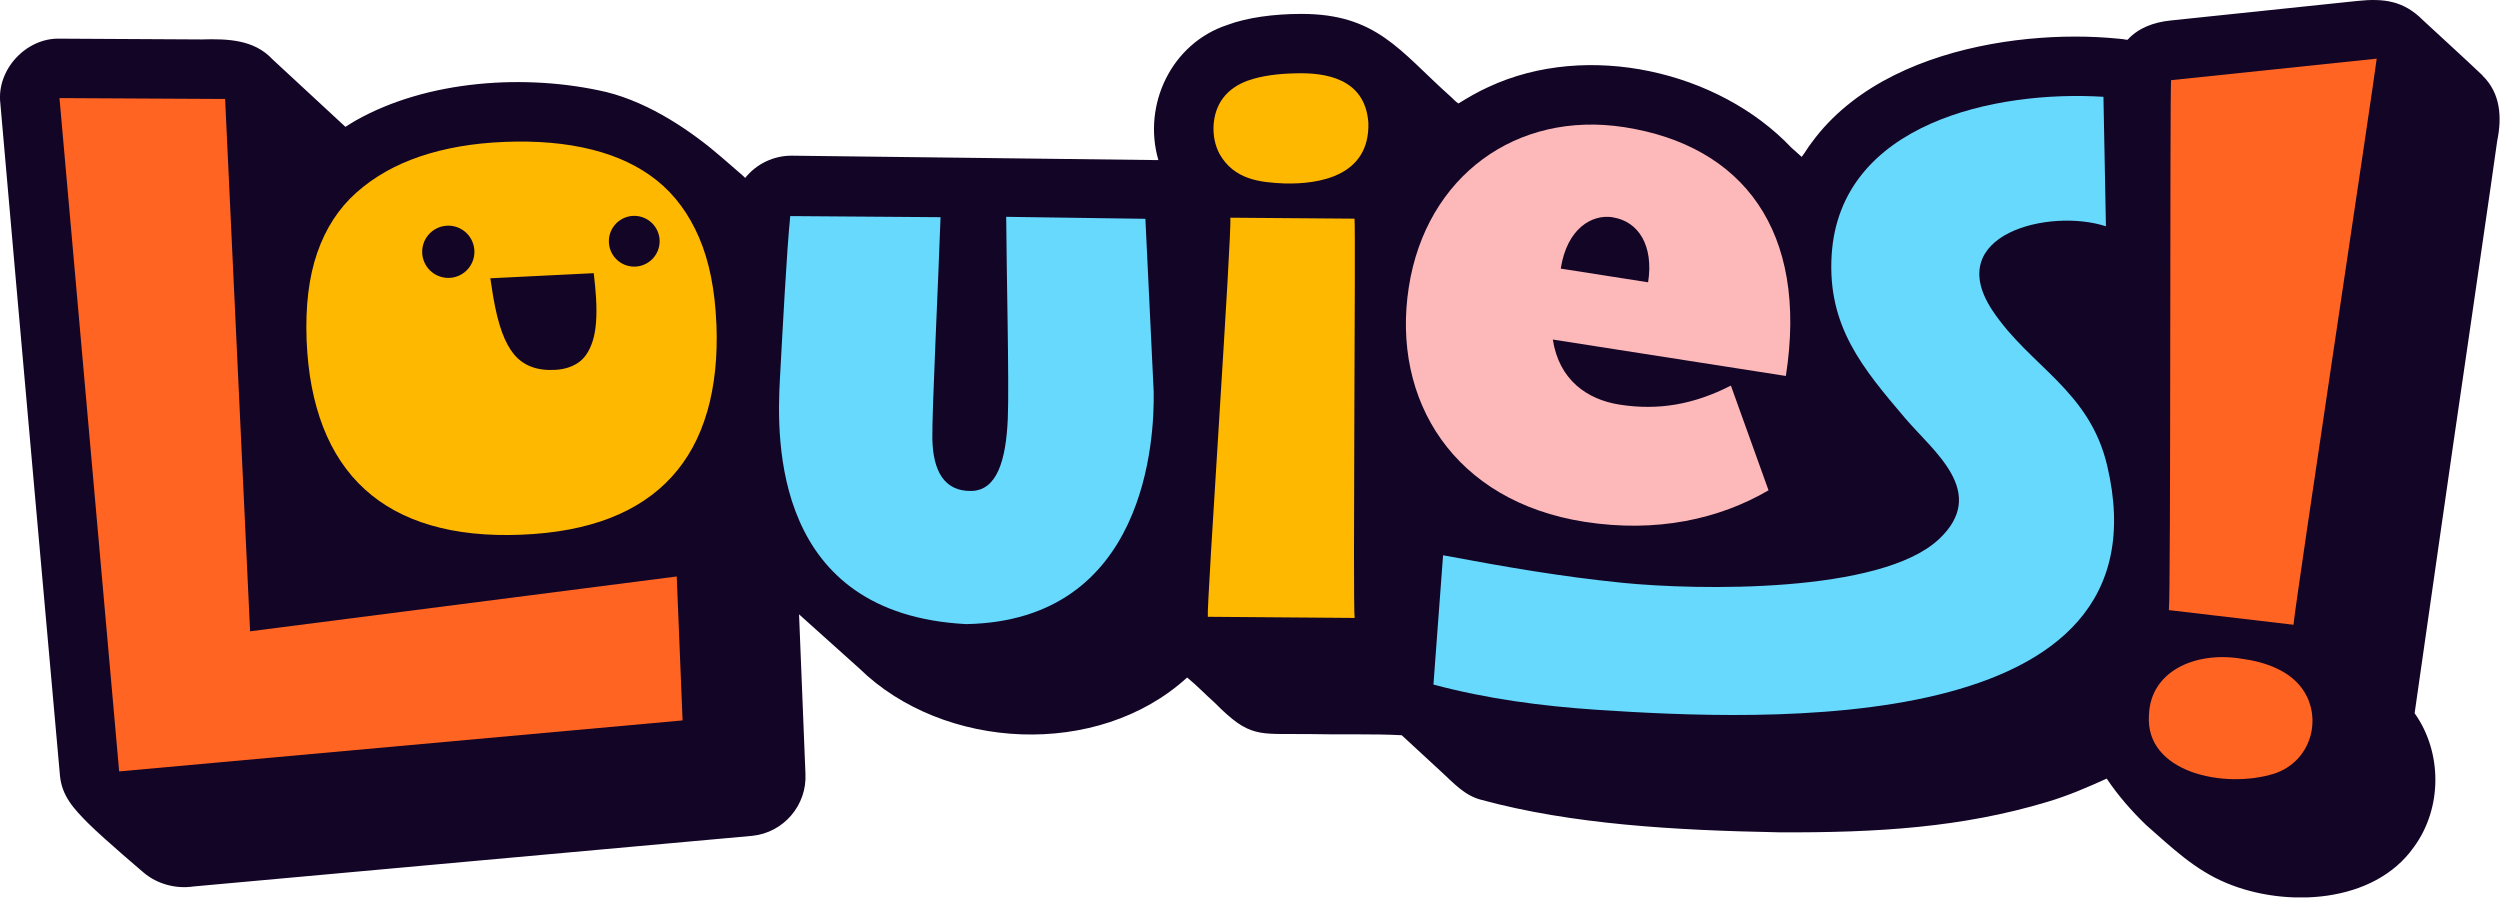 <svg xmlns="http://www.w3.org/2000/svg" fill="none" viewBox="0 0 545 196" height="196" width="545">
<g clip-path="url(#clip0_1809_40395)">
<path fill="#130526" d="M541.242 16.492L541.182 16.432C536.913 12.374 532.514 8.407 528.205 4.399C523.986 0.151 519.667 -0.402 513.862 0.211C505.294 1.115 476.93 4.078 473.153 4.47C469.598 4.841 466.203 6.036 463.823 8.658C463.752 8.728 462.949 8.547 462.828 8.537C462.477 8.497 462.115 8.457 461.764 8.427C461.03 8.357 460.297 8.286 459.564 8.236C458.017 8.126 456.46 8.045 454.904 8.005C451.529 7.925 448.154 8.005 444.789 8.256C441.193 8.517 437.608 8.969 434.062 9.612C430.517 10.255 426.8 11.149 423.265 12.264C419.729 13.379 416.254 14.745 412.93 16.402C409.605 18.059 406.501 19.968 403.599 22.227C400.696 24.487 398.095 27.028 395.845 29.891C395.533 30.293 395.242 30.725 394.921 31.116C394.187 32.05 393.474 33.286 392.771 34.2L390.511 32.181C374.712 15.508 346.066 8.859 324.452 18.983C322.202 19.988 320.022 21.283 317.933 22.559C317.3 22.177 316.587 21.323 315.985 20.831C305.127 11.109 300.075 2.973 283.583 3.033C277.797 3.043 271.922 3.797 267.542 5.444C255.339 9.471 249.031 22.88 252.527 34.903C252.527 34.903 172.988 33.949 172.707 33.939C168.639 33.889 164.852 35.767 162.452 38.79C161.588 37.986 163.567 39.694 157.229 34.21C150.901 28.736 141.821 22.458 132.199 20.068C114.753 15.99 93.148 17.426 77.51 26.295C76.545 26.848 76.033 27.209 75.3 27.651C75.3 27.651 61.851 15.207 59.4 12.927C55.413 8.638 49.678 8.427 43.962 8.598C34.039 8.547 13.358 8.437 13.057 8.427C5.695 8.196 -0.824 15.217 0.08 22.589C3.525 62.333 12.404 161.699 13.067 169.031C13.469 173.45 15.96 176.222 19.365 179.607C22.9 183.102 31.538 190.414 31.337 190.244C34.23 192.705 38.328 193.839 42.215 193.247C45.891 192.875 163.336 182.289 164.029 182.209C170.849 181.495 175.931 175.519 175.589 168.699C175.389 163.356 174.203 134.309 174.193 133.927C174.193 133.917 184.227 142.906 187.331 145.719C205.641 163.617 239.339 165.475 258.794 147.697C260.833 149.344 262.761 151.383 264.76 153.151C272.464 160.925 274.161 159.931 284.878 160.021C291.427 160.182 299.573 159.941 305.579 160.282C308.452 162.924 311.374 165.636 314.217 168.257C316.919 170.728 319.329 173.49 323.005 174.384C342.692 179.728 365.13 181.013 387.85 181.445C409.384 181.556 427.734 180.381 446.195 174.846C450.816 173.48 454.994 171.672 459.263 169.734C461.683 173.37 464.747 176.875 467.9 179.898C473.364 184.679 478.386 189.601 485.357 192.494C498.213 197.897 517.518 197.064 526.246 184.629C532.423 176.192 532.463 164.029 526.387 155.481C529.993 130.422 534.02 101.977 537.857 75.913C540.981 54.188 542.397 44.927 544.396 30.674C545.46 25.532 545.109 20.309 541.212 16.512L541.242 16.492Z"></path>
<path fill="#FF6422" d="M468.483 155.672C468.895 146.512 478.226 141.992 488.41 143.559C494.055 144.292 499.207 146.301 501.939 150.228C506.379 156.486 503.888 165.977 495.823 168.639C484.995 172.064 467.589 168.468 468.473 155.883V155.682H468.483V155.672Z"></path>
<path fill="#FF6422" d="M473.295 17.477L518.121 12.786C517.659 17.035 500.293 131.938 499.982 136.197L472.812 133.003C473.264 128.875 473.003 21.504 473.295 17.477Z"></path>
<path fill="#FFB800" d="M156.174 70.659C155.873 63.187 154.607 56.889 152.377 51.737C150.148 46.594 147.104 42.476 143.237 39.372C139.37 36.269 134.64 34.019 129.045 32.613C123.451 31.207 117.083 30.644 109.971 30.935C103.121 31.207 96.985 32.271 91.561 34.109C86.137 35.947 81.517 38.579 77.69 41.984C73.863 45.389 71.021 49.748 69.173 55.061C67.325 60.374 66.551 66.762 66.843 74.225C67.124 81.336 68.329 87.624 70.438 93.088C72.558 98.542 75.571 103.062 79.498 106.647C83.425 110.233 88.226 112.854 93.931 114.512C99.626 116.179 106.165 116.862 113.537 116.571C121.01 116.279 127.468 115.064 132.922 112.955C138.376 110.846 142.876 107.842 146.421 103.965C149.967 100.088 152.548 95.348 154.165 89.743H154.175C155.792 84.139 156.465 77.771 156.184 70.659H156.174ZM97.728 60.585C94.584 60.585 92.033 58.034 92.033 54.89C92.033 51.747 94.584 49.195 97.728 49.195C100.872 49.195 103.423 51.747 103.423 54.89C103.423 58.034 100.872 60.585 97.728 60.585ZM129.246 74.225C128.543 76.475 127.498 78.072 126.092 79.036C124.686 80.001 122.989 80.533 120.99 80.633C118.991 80.734 117.263 80.503 115.797 79.94C114.331 79.378 113.095 78.494 112.081 77.289C111.076 76.073 110.192 74.456 109.449 72.447C108.706 70.428 108.063 67.857 107.521 64.724C107.26 63.187 107.049 61.831 106.888 60.666C107.31 60.636 128.744 59.591 129.437 59.551C129.668 61.57 129.849 63.368 129.939 64.965C130.17 68.902 129.939 71.995 129.236 74.235L129.246 74.225ZM138.265 58.125C135.212 58.125 132.731 55.644 132.731 52.59C132.731 49.537 135.212 47.056 138.265 47.056C141.319 47.056 143.8 49.537 143.8 52.59C143.8 55.644 141.319 58.125 138.265 58.125Z"></path>
<path fill="#FFB800" d="M295.334 134.71L263.303 134.459C263.012 132.089 268.647 49.808 268.205 47.458L295.284 47.669C295.565 49.979 294.892 132.491 295.314 134.71H295.324H295.334ZM298.307 26.777C298.628 38.418 287.56 40.176 280.057 39.995C274.713 39.774 269.008 39.172 265.855 33.547C263.856 29.841 264.157 24.598 266.608 21.404C267.954 19.596 269.842 18.37 271.961 17.597C275.105 16.472 278.831 16.06 282.297 15.99C288.825 15.769 297.584 17.024 298.297 26.707V26.777H298.307Z"></path>
<path fill="#FF6422" d="M148.802 157.048L147.527 125.671L54.519 137.623L49.075 21.575L12.967 21.384L25.974 168.167L148.802 157.048Z"></path>
<path fill="#FDB9B9" d="M351.571 47.358C347.061 46.655 341.607 49.779 340.241 58.557L359.285 61.54C360.53 53.615 357.246 48.262 351.571 47.378V47.358ZM338.514 74.015C339.87 82.874 346.047 87.112 353.068 88.207C361.585 89.543 369.329 88.157 377.334 84.059L385.54 106.889C374.803 113.156 361.153 116.21 345.454 113.759C317.06 109.319 303.249 87.353 307.126 62.544C310.903 38.429 330.589 24.046 354.152 27.732C379.875 31.75 394.268 50.251 389.317 81.96L338.534 74.025H338.524L338.514 74.015Z"></path>
<path fill="#67D9FD" d="M458.55 21.082L459.092 49.336C446.839 45.298 423.245 51.084 434.414 67.777C442.55 79.94 455.476 85.043 459.363 101.495C473.505 161.357 384.114 157.118 348.005 154.728C336.093 153.935 324.01 152.327 312.49 149.234L314.589 121.05C329.113 123.762 340.402 125.691 353.429 127.027C370.052 128.724 410.037 129.417 422.693 117.535C433.53 107.36 421.528 98.461 415.34 91.19C406.04 80.252 398.336 71.102 399.3 55.584C401.098 26.797 435.107 19.646 458.54 21.102L458.55 21.082Z"></path>
<path fill="#67D9FD" d="M170.015 82.722C170.607 71.965 171.511 54.519 172.274 47.106L205.038 47.347C204.576 60.927 203.15 89.944 203.25 95.599C203.381 102.67 205.832 107.109 211.707 107.029C217.272 106.949 219.311 100.551 219.702 91.21C220.014 83.737 219.411 58.486 219.351 47.267L249.694 47.699L251.502 85.384C251.682 95.418 250.015 135.333 210.623 136.056C168.628 133.857 169.271 96.171 170.015 82.722Z"></path>
</g>
<defs>
<clipPath id="clip0_1809_40395">
<rect fill="white" height="195.637" width="544.938"></rect>
</clipPath>
</defs>
</svg>
